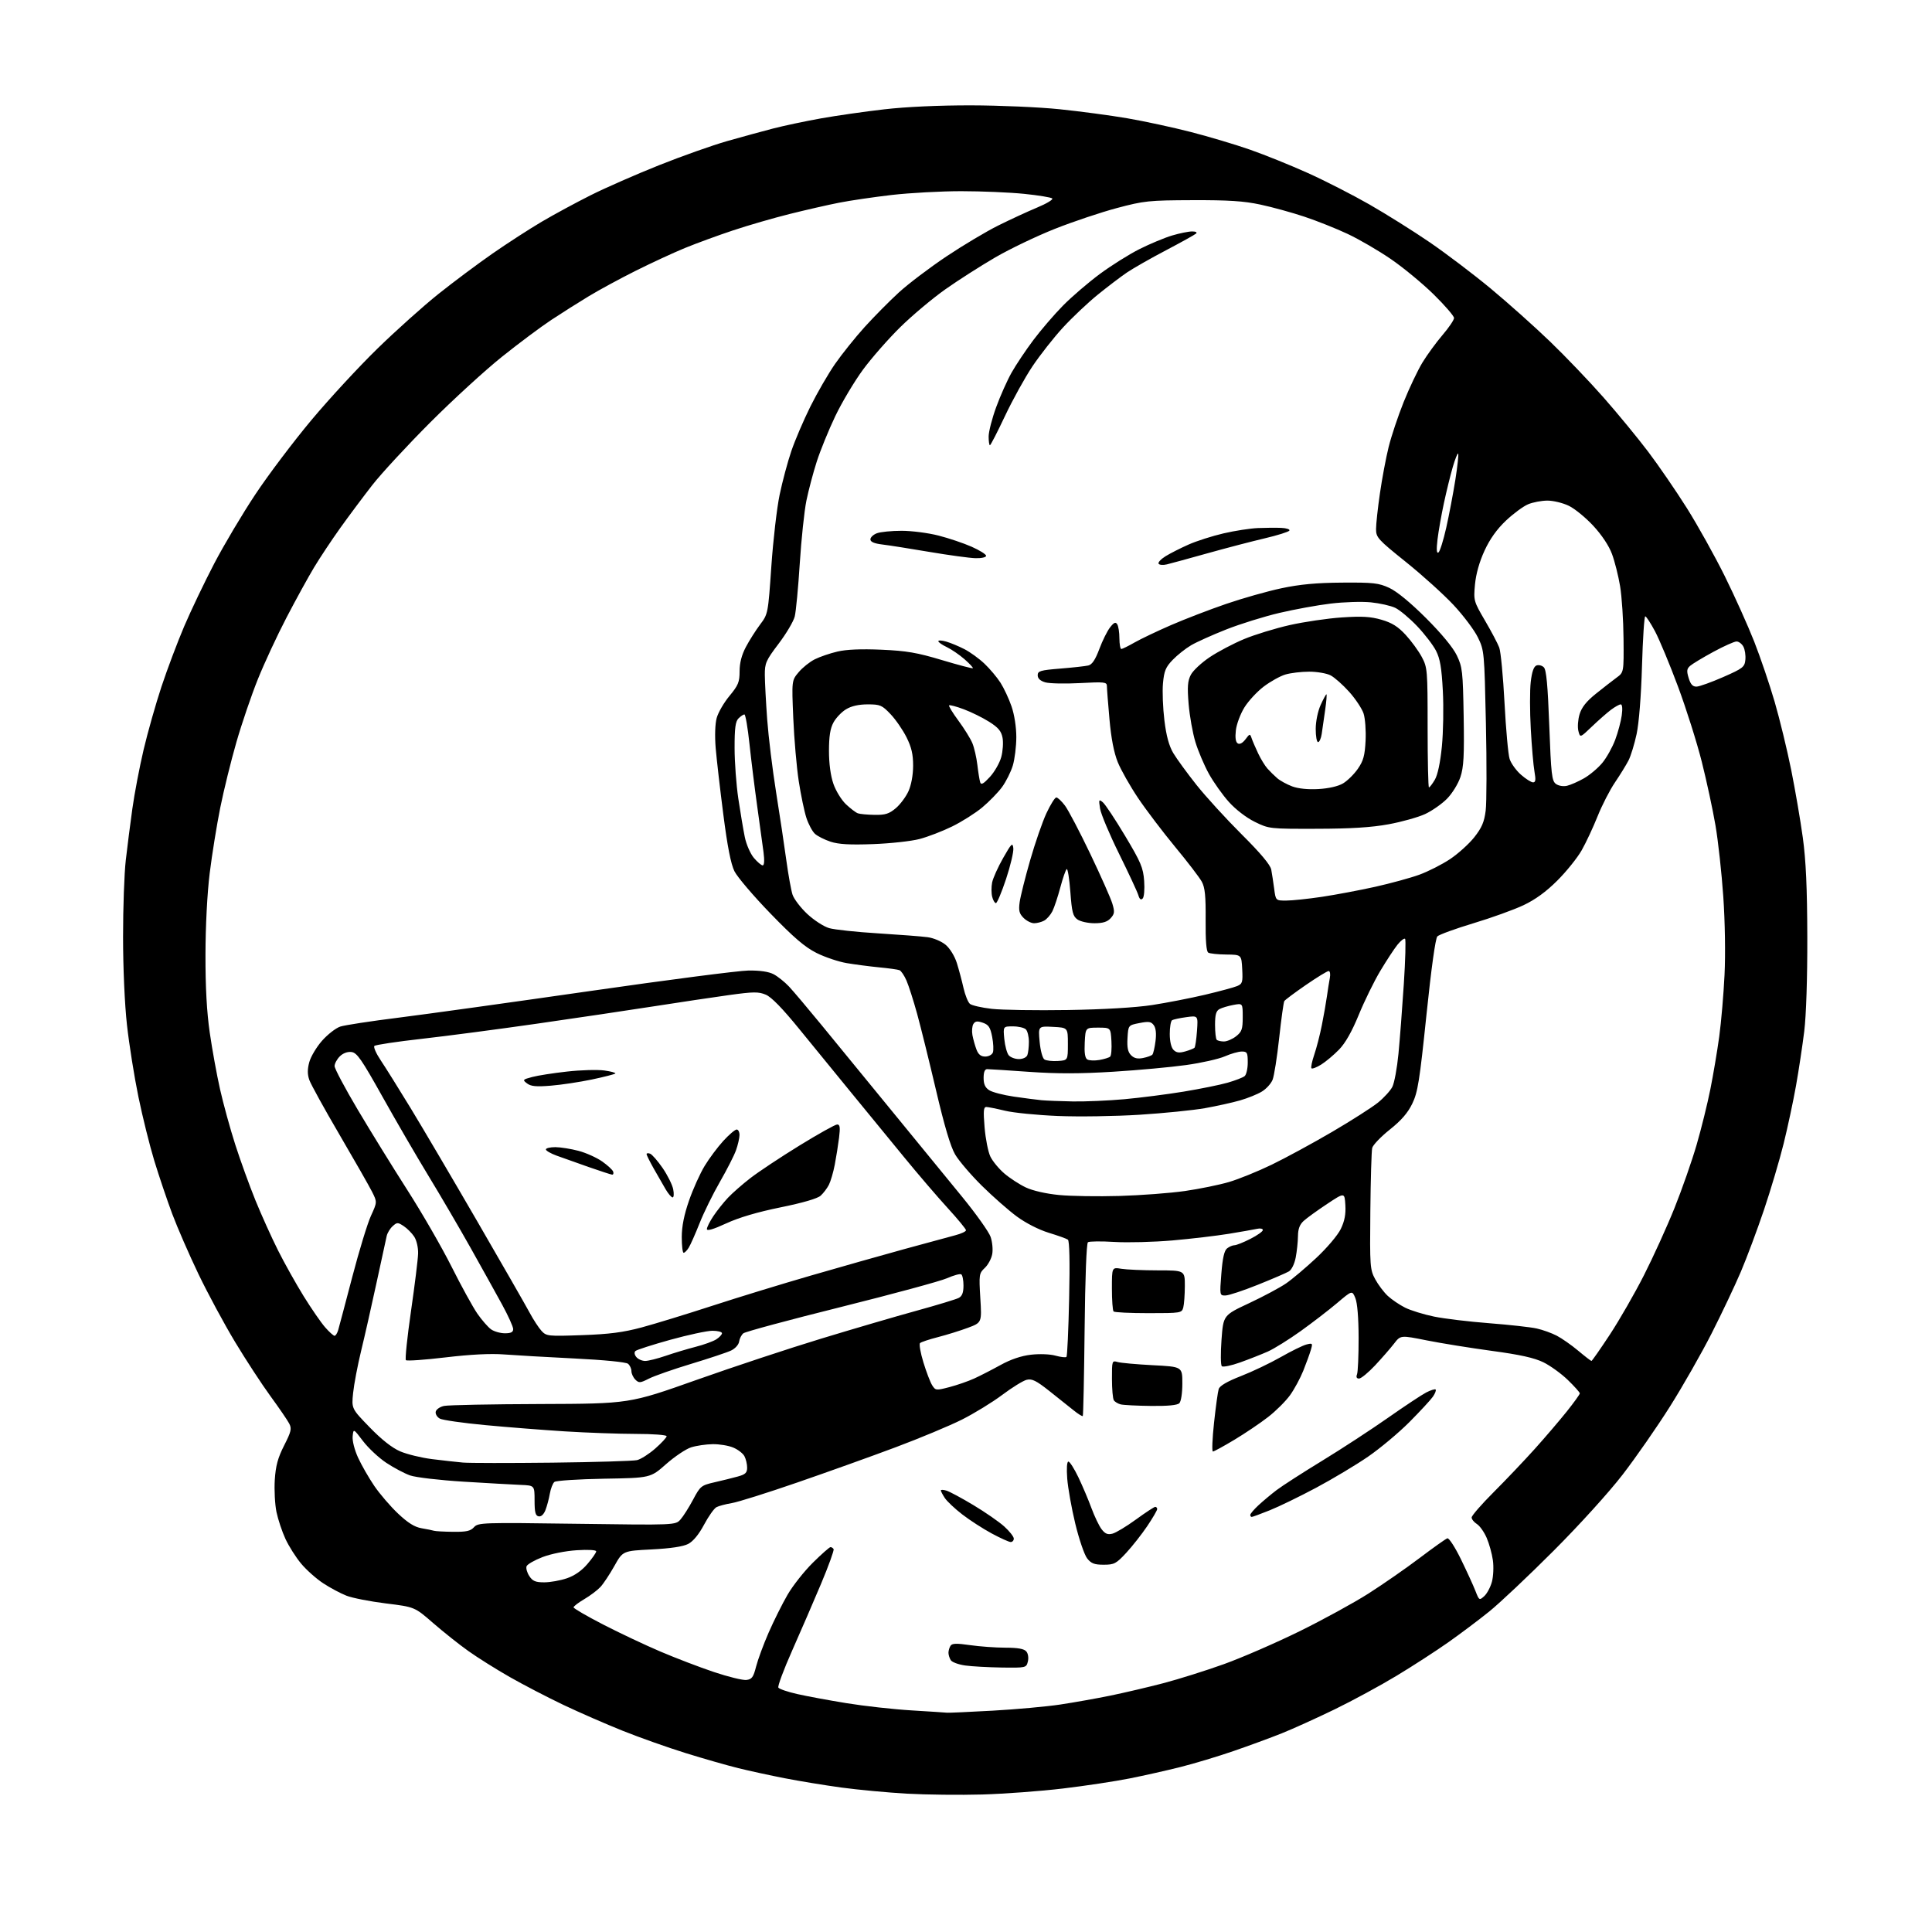 <?xml version="1.0" encoding="UTF-8" standalone="no"?>
<svg 
  version="1.1" 
  xmlns="http://www.w3.org/2000/svg" 
  xmlns:xlink="http://www.w3.org/1999/xlink" 
  xmlns:svg="http://www.w3.org/2000/svg"
  xmlns:rdf="http://www.w3.org/1999/02/22-rdf-syntax-ns#"
  xmlns:cc="http://creativecommons.org/ns#"
  xmlns:dc="http://purl.org/dc/elements/1.1/"
  viewBox="0 0 768 768"
  width="768"
  height="768"
>
<style>svg {background-color: white; }</style>"
<path stroke="none" fill="black" fill-rule="evenodd" d="M390.50,713.34C381.70,713.59 368.20,713.44 360.50,713.01C352.80,712.57 341.10,711.48 334.50,710.58C327.90,709.68 317.77,708.02 312.00,706.89C306.23,705.77 297.90,703.96 293.50,702.87C289.10,701.79 279.65,699.08 272.50,696.86C265.35,694.63 254.10,690.65 247.50,688.00C240.90,685.36 230.32,680.74 224.00,677.74C217.68,674.73 208.07,669.74 202.65,666.65C197.23,663.56 189.80,658.90 186.15,656.29C182.49,653.69 176.20,648.68 172.17,645.18C164.85,638.80 164.85,638.80 153.41,637.39C147.13,636.61 140.07,635.23 137.74,634.32C135.41,633.41 131.25,631.20 128.50,629.39C125.75,627.59 121.79,624.07 119.71,621.57C117.62,619.07 114.82,614.65 113.48,611.76C112.14,608.87 110.53,604.04 109.90,601.03C109.28,598.02 108.98,592.28 109.23,588.28C109.59,582.67 110.44,579.54 112.94,574.61C115.77,569.04 116.03,567.92 114.95,565.86C114.28,564.56 110.93,559.67 107.52,555.00C104.10,550.32 97.78,540.65 93.47,533.50C89.16,526.35 82.61,514.20 78.91,506.50C75.22,498.80 70.51,488.00 68.45,482.50C66.40,477.00 63.21,467.55 61.36,461.50C59.52,455.45 56.66,443.98 55.02,436.00C53.38,428.02 51.33,415.20 50.48,407.50C49.56,399.29 48.92,384.80 48.92,372.44C48.91,360.86 49.40,347.13 50.00,341.94C50.59,336.75 51.77,327.55 52.61,321.50C53.45,315.45 55.47,304.88 57.09,298.00C58.71,291.12 61.90,279.88 64.17,273.00C66.45,266.12 70.52,255.32 73.21,249.00C75.91,242.68 81.28,231.45 85.14,224.05C89.00,216.65 96.36,204.27 101.49,196.55C106.61,188.82 116.65,175.53 123.78,167.00C130.92,158.47 142.78,145.64 150.13,138.49C157.48,131.33 168.35,121.59 174.29,116.85C180.22,112.11 189.90,104.89 195.79,100.79C201.68,96.70 210.49,91.00 215.36,88.13C220.23,85.26 229.01,80.51 234.86,77.58C240.71,74.64 252.93,69.29 262.00,65.67C271.07,62.05 283.23,57.75 289.00,56.10C294.77,54.46 303.01,52.20 307.30,51.09C311.60,49.98 320.15,48.17 326.30,47.07C332.46,45.97 343.80,44.34 351.50,43.46C360.16,42.46 373.32,41.86 386.00,41.88C397.27,41.90 413.10,42.59 421.17,43.42C429.23,44.25 441.34,45.86 448.06,47.01C454.79,48.16 466.19,50.62 473.40,52.48C480.60,54.33 491.23,57.51 497.00,59.53C502.77,61.55 513.06,65.70 519.85,68.76C526.64,71.81 537.66,77.45 544.35,81.27C551.03,85.10 561.82,91.86 568.31,96.30C574.81,100.74 585.73,109.02 592.58,114.70C599.43,120.39 610.05,129.87 616.17,135.77C622.30,141.67 631.87,151.68 637.43,158.00C643.00,164.32 650.97,174.01 655.15,179.53C659.33,185.05 666.27,195.18 670.59,202.03C674.90,208.89 681.66,221.03 685.61,229.00C689.56,236.97 694.82,248.68 697.31,255.00C699.79,261.32 703.46,272.12 705.46,279.00C707.46,285.88 710.41,298.02 712.02,306.00C713.62,313.98 715.71,326.12 716.65,333.00C717.89,342.09 718.38,352.87 718.43,372.50C718.47,388.95 717.99,403.60 717.21,410.00C716.49,415.77 715.03,425.49 713.94,431.59C712.86,437.69 710.65,448.04 709.03,454.59C707.41,461.14 703.88,473.02 701.19,481.00C698.49,488.98 694.37,500.00 692.03,505.50C689.69,511.00 684.47,522.02 680.42,530.00C676.37,537.98 668.89,551.11 663.78,559.20C658.68,567.28 650.23,579.43 645.01,586.20C639.60,593.22 627.80,606.24 617.51,616.53C607.61,626.45 596.12,637.28 592.00,640.60C587.88,643.93 580.55,649.43 575.72,652.84C570.89,656.24 561.67,662.22 555.22,666.11C548.77,670.01 537.65,676.05 530.50,679.52C523.35,682.99 513.90,687.27 509.50,689.03C505.10,690.79 496.47,693.96 490.31,696.08C484.16,698.20 474.71,701.05 469.31,702.40C463.92,703.76 454.79,705.82 449.03,706.96C443.27,708.11 431.34,709.91 422.53,710.96C413.71,712.02 399.30,713.08 390.50,713.34zM376.50,680.83C377.05,680.90 385.16,680.54 394.52,680.02C403.88,679.50 416.03,678.40 421.52,677.57C427.01,676.74 436.00,675.14 441.50,674.01C447.00,672.88 456.45,670.66 462.50,669.08C468.55,667.49 479.35,664.10 486.50,661.53C493.65,658.96 507.15,653.09 516.50,648.50C525.85,643.90 538.23,637.13 544.00,633.45C549.77,629.77 558.93,623.41 564.35,619.31C569.76,615.22 574.71,611.70 575.35,611.50C575.98,611.30 578.41,615.04 580.74,619.82C583.07,624.59 585.66,630.25 586.50,632.40C587.99,636.21 588.06,636.25 590.01,634.49C591.11,633.49 592.48,630.93 593.06,628.79C593.63,626.64 593.81,622.78 593.44,620.20C593.08,617.61 591.97,613.61 590.97,611.31C589.98,609.01 588.23,606.54 587.08,605.82C585.94,605.10 585.00,603.93 585.00,603.22C585.00,602.50 588.94,597.97 593.75,593.16C598.56,588.35 605.92,580.61 610.10,575.96C614.28,571.31 620.01,564.60 622.85,561.05C625.68,557.50 628.00,554.28 628.00,553.89C628.00,553.49 625.86,551.10 623.25,548.57C620.64,546.04 616.25,542.87 613.50,541.52C609.88,539.76 604.22,538.50 593.00,536.99C584.48,535.83 572.83,533.96 567.13,532.82C556.75,530.74 556.75,530.74 554.15,534.12C552.72,535.98 549.33,539.86 546.63,542.75C543.92,545.64 541.05,548.00 540.25,548.00C539.28,548.00 539.01,547.42 539.44,546.30C539.80,545.37 540.08,538.86 540.07,531.85C540.05,523.86 539.57,517.95 538.77,516.01C537.50,512.91 537.50,512.91 531.50,518.00C528.20,520.79 521.67,525.81 517.00,529.16C512.33,532.50 506.48,536.14 504.00,537.25C501.52,538.35 496.58,540.30 493.00,541.58C489.43,542.86 486.14,543.54 485.68,543.08C485.23,542.63 485.18,537.89 485.57,532.54C486.29,522.83 486.29,522.83 496.57,518.02C502.22,515.37 508.82,511.84 511.23,510.18C513.65,508.52 519.05,503.96 523.24,500.05C527.51,496.06 531.78,491.01 532.98,488.54C534.50,485.40 535.02,482.69 534.80,479.06C534.50,473.97 534.50,473.97 527.50,478.62C523.65,481.17 519.49,484.18 518.25,485.31C516.64,486.77 515.99,488.51 515.96,491.42C515.93,493.67 515.53,497.48 515.06,499.90C514.57,502.44 513.43,504.77 512.36,505.40C511.34,506.01 505.78,508.40 500.00,510.72C494.23,513.04 488.45,514.95 487.16,514.97C484.83,515.00 484.82,514.96 485.51,506.25C486.00,500.06 486.66,497.13 487.79,496.25C488.67,495.56 489.99,495.00 490.72,495.00C491.46,495.00 494.30,493.87 497.03,492.48C499.76,491.10 502.00,489.52 502.00,488.96C502.00,488.41 500.99,488.19 499.75,488.47C498.51,488.74 493.45,489.64 488.50,490.45C483.55,491.26 473.43,492.45 466.00,493.10C458.57,493.74 448.21,494.01 442.97,493.69C437.73,493.37 433.00,493.42 432.47,493.81C431.89,494.22 431.36,508.12 431.15,528.50C430.95,547.20 430.63,562.68 430.42,562.89C430.22,563.10 428.58,562.09 426.78,560.63C424.97,559.17 420.62,555.70 417.10,552.92C411.88,548.79 410.22,547.98 408.10,548.50C406.67,548.86 402.30,551.56 398.39,554.50C394.47,557.44 387.27,561.85 382.39,564.31C377.50,566.76 365.62,571.72 356.00,575.32C346.38,578.93 328.79,585.23 316.92,589.32C305.05,593.42 293.35,597.10 290.92,597.50C288.49,597.90 285.74,598.63 284.81,599.12C283.87,599.61 281.66,602.74 279.88,606.07C277.81,609.96 275.55,612.70 273.58,613.73C271.55,614.79 266.60,615.53 259.04,615.92C247.58,616.50 247.58,616.50 244.22,622.50C242.37,625.80 239.88,629.56 238.68,630.85C237.48,632.14 234.59,634.32 232.25,635.69C229.91,637.07 228.00,638.53 228.00,638.95C228.00,639.37 233.29,642.44 239.75,645.77C246.21,649.10 256.45,653.93 262.50,656.51C268.55,659.09 278.14,662.76 283.81,664.66C289.48,666.56 295.28,667.98 296.70,667.81C298.89,667.55 299.48,666.73 300.56,662.48C301.27,659.72 303.51,653.64 305.55,648.98C307.59,644.31 310.97,637.55 313.06,633.94C315.16,630.32 319.69,624.59 323.13,621.19C326.58,617.78 329.73,615.00 330.14,615.00C330.55,615.00 331.10,615.35 331.37,615.79C331.63,616.22 329.40,622.40 326.40,629.54C323.40,636.67 318.21,648.66 314.87,656.18C311.53,663.70 309.07,670.30 309.41,670.85C309.75,671.40 313.11,672.55 316.88,673.40C320.65,674.26 329.49,675.90 336.52,677.04C343.56,678.19 355.20,679.48 362.40,679.91C369.61,680.35 375.95,680.76 376.50,680.83zM398.23,662.87C392.88,662.79 386.33,662.43 383.68,662.06C381.03,661.69 378.45,660.74 377.95,659.95C377.44,659.15 377.03,657.83 377.03,657.00C377.03,656.17 377.39,654.93 377.84,654.23C378.47,653.24 380.18,653.18 385.57,653.96C389.38,654.51 395.71,654.97 399.63,654.98C404.70,654.99 407.11,655.43 407.99,656.49C408.70,657.34 408.95,659.05 408.59,660.49C407.97,662.97 407.84,663.00 398.23,662.87zM216.34,629.00C218.71,629.00 222.75,628.28 225.33,627.40C228.37,626.37 231.23,624.39 233.50,621.72C235.43,619.48 237.00,617.21 237.00,616.69C237.00,616.13 233.82,615.95 229.25,616.24C224.76,616.53 219.05,617.67 215.68,618.96C212.48,620.19 209.62,621.83 209.32,622.61C209.02,623.38 209.51,625.14 210.41,626.51C211.73,628.52 212.87,629.00 216.34,629.00zM438.73,622.00C435.01,622.00 433.77,621.52 432.15,619.47C431.06,618.07 428.94,611.88 427.45,605.72C425.96,599.55 424.52,591.46 424.24,587.75C423.93,583.68 424.12,581.00 424.71,581.00C425.24,581.00 427.03,583.81 428.68,587.25C430.32,590.69 432.66,596.20 433.87,599.50C435.09,602.80 436.90,606.58 437.90,607.89C439.29,609.71 440.32,610.14 442.20,609.66C443.57,609.32 447.78,606.78 451.57,604.02C455.36,601.26 458.80,599.00 459.23,599.00C459.65,599.00 460.00,599.40 460.00,599.89C460.00,600.37 458.23,603.41 456.06,606.64C453.89,609.86 450.13,614.64 447.72,617.25C443.70,621.59 442.92,622.00 438.73,622.00zM401.75,612.98C401.06,612.96 397.66,611.43 394.20,609.56C390.73,607.69 385.47,604.29 382.52,602.01C379.56,599.73 376.44,596.79 375.57,595.47C374.71,594.15 374.00,592.80 374.00,592.47C374.00,592.14 375.01,592.17 376.25,592.55C377.49,592.93 382.31,595.52 386.97,598.32C391.62,601.11 397.13,604.93 399.22,606.81C401.30,608.69 403.00,610.86 403.00,611.62C403.00,612.38 402.44,612.99 401.75,612.98zM180.10,608.92C185.38,608.98 187.03,608.62 188.42,607.09C190.08,605.26 191.66,605.20 229.32,605.73C268.50,606.27 268.50,606.27 270.50,604.03C271.60,602.80 273.85,599.25 275.50,596.15C278.37,590.74 278.74,590.45 284.00,589.24C287.02,588.55 291.19,587.52 293.25,586.95C296.32,586.11 297.00,585.46 297.00,583.39C297.00,582.01 296.51,579.96 295.92,578.85C295.33,577.74 293.31,576.19 291.45,575.42C289.59,574.64 285.91,574.03 283.28,574.08C280.65,574.12 276.82,574.68 274.76,575.33C272.70,575.97 268.22,578.98 264.79,582.00C258.57,587.50 258.57,587.50 240.06,587.81C229.88,587.99 221.02,588.57 220.38,589.10C219.74,589.63 218.92,591.74 218.56,593.79C218.21,595.83 217.42,598.76 216.82,600.30C216.14,602.03 215.11,602.97 214.11,602.77C212.85,602.52 212.50,601.16 212.50,596.47C212.50,590.50 212.50,590.50 207.00,590.27C203.97,590.15 193.75,589.57 184.28,588.99C174.72,588.40 165.25,587.29 163.00,586.50C160.77,585.71 156.51,583.45 153.54,581.48C150.57,579.51 146.42,575.63 144.32,572.87C140.50,567.85 140.50,567.85 140.19,570.94C140.00,572.72 140.92,576.34 142.34,579.44C143.70,582.41 146.60,587.46 148.78,590.67C150.97,593.88 155.22,598.83 158.24,601.68C162.20,605.41 164.82,607.04 167.62,607.51C169.75,607.87 171.95,608.32 172.50,608.50C173.05,608.69 176.47,608.88 180.10,608.92zM497.58,603.00C497.26,603.00 497.00,602.64 497.00,602.20C497.00,601.75 498.46,600.03 500.25,598.37C502.04,596.71 505.30,593.98 507.50,592.31C509.70,590.64 517.87,585.38 525.65,580.63C533.43,575.88 545.17,568.21 551.74,563.60C558.31,558.99 565.15,554.46 566.94,553.53C568.72,552.61 570.41,552.08 570.69,552.36C570.97,552.64 570.49,553.91 569.61,555.19C568.73,556.46 564.52,561.01 560.26,565.30C555.99,569.58 548.58,575.78 543.79,579.07C539.00,582.36 529.73,587.91 523.19,591.40C516.65,594.89 508.34,598.93 504.73,600.37C501.11,601.82 497.90,603.00 497.58,603.00zM219.50,581.43C236.55,581.23 251.73,580.77 253.24,580.42C254.75,580.06 258.01,577.98 260.49,575.80C262.97,573.62 265.00,571.42 265.00,570.92C265.00,570.41 259.49,570.00 252.75,570.00C246.01,569.99 233.30,569.54 224.50,568.99C215.70,568.43 201.38,567.31 192.67,566.48C183.97,565.66 175.95,564.51 174.86,563.93C173.77,563.34 173.02,562.11 173.20,561.19C173.38,560.27 174.86,559.23 176.51,558.88C178.16,558.52 195.40,558.18 214.84,558.12C250.19,558.00 250.19,558.00 276.84,548.55C291.50,543.35 313.85,535.95 326.50,532.11C339.15,528.26 356.20,523.27 364.39,521.02C372.58,518.77 380.12,516.47 381.14,515.93C382.47,515.22 383.00,513.81 383.00,511.02C383.00,508.88 382.60,506.87 382.11,506.57C381.62,506.26 379.08,506.96 376.47,508.11C373.86,509.27 354.88,514.41 334.29,519.55C313.70,524.68 296.24,529.39 295.49,530.01C294.73,530.64 293.98,532.12 293.81,533.31C293.64,534.53 292.24,536.08 290.63,536.85C289.05,537.61 281.92,539.98 274.79,542.14C267.66,544.29 260.09,546.94 257.97,548.02C254.48,549.79 253.98,549.83 252.56,548.42C251.70,547.56 251.00,546.04 251.00,545.05C251.00,544.06 250.39,542.74 249.65,542.12C248.85,541.46 240.15,540.60 228.40,540.02C217.46,539.48 204.84,538.75 200.37,538.41C195.02,538.00 187.07,538.40 177.14,539.58C168.84,540.57 161.73,541.07 161.35,540.68C160.97,540.30 161.88,531.55 163.37,521.24C164.86,510.93 166.14,500.62 166.20,498.32C166.27,495.91 165.61,493.06 164.65,491.58C163.73,490.18 161.84,488.29 160.46,487.38C158.12,485.85 157.82,485.85 156.08,487.43C155.05,488.36 153.99,490.11 153.72,491.31C153.44,492.51 151.62,500.93 149.66,510.00C147.70,519.08 144.96,531.23 143.55,537.00C142.15,542.77 140.72,550.30 140.37,553.72C139.73,559.94 139.73,559.94 146.95,567.38C151.67,572.25 155.87,575.56 159.06,576.93C161.75,578.09 167.45,579.48 171.73,580.02C176.00,580.55 181.53,581.17 184.00,581.39C186.47,581.61 202.45,581.62 219.50,581.43zM482.15,577.00C481.71,577.00 481.92,571.85 482.60,565.55C483.28,559.25 484.11,553.23 484.45,552.17C484.86,550.88 487.81,549.15 493.28,547.02C497.80,545.26 504.94,541.85 509.15,539.45C513.36,537.05 517.95,534.80 519.36,534.45C521.78,533.84 521.87,533.96 521.07,536.65C520.61,538.22 519.26,541.93 518.07,544.90C516.88,547.86 514.52,552.24 512.81,554.61C511.10,556.99 507.19,560.89 504.10,563.28C501.02,565.68 495.00,569.74 490.71,572.32C486.43,574.89 482.58,577.00 482.15,577.00zM457.55,558.88C452.02,558.82 446.60,558.54 445.50,558.27C444.40,557.99 443.17,557.26 442.77,556.63C442.36,556.01 442.02,552.19 442.02,548.13C442.00,540.96 442.06,540.78 444.25,541.42C445.49,541.79 451.79,542.35 458.25,542.69C470.00,543.29 470.00,543.29 470.00,549.95C470.00,553.79 469.49,557.11 468.80,557.80C468.01,558.59 464.18,558.96 457.55,558.88zM377.44,551.39C380.47,550.60 384.87,549.07 387.22,548.00C389.58,546.93 394.29,544.51 397.70,542.63C401.77,540.38 405.93,538.97 409.82,538.52C413.22,538.13 417.37,538.28 419.56,538.89C421.67,539.47 423.64,539.70 423.94,539.39C424.25,539.09 424.73,528.64 425.00,516.17C425.32,501.62 425.14,493.24 424.50,492.78C423.95,492.38 420.52,491.15 416.87,490.04C412.93,488.83 407.79,486.21 404.20,483.57C400.88,481.12 394.61,475.61 390.26,471.31C385.92,467.01 381.15,461.43 379.67,458.90C377.85,455.78 375.41,447.58 372.09,433.40C369.39,421.90 366.01,408.23 364.57,403.00C363.13,397.77 361.23,391.84 360.35,389.81C359.47,387.78 358.21,385.91 357.55,385.66C356.89,385.40 353.23,384.89 349.42,384.53C345.62,384.16 339.83,383.40 336.57,382.85C333.31,382.30 327.91,380.48 324.57,378.81C319.96,376.50 315.55,372.72 306.26,363.13C299.52,356.18 293.09,348.62 291.95,346.33C290.53,343.44 289.16,336.48 287.54,323.83C286.24,313.75 284.88,301.87 284.50,297.43C284.10,292.59 284.25,287.79 284.89,285.43C285.47,283.27 287.76,279.31 289.98,276.64C293.47,272.42 294.00,271.14 294.00,266.86C294.00,263.55 294.81,260.39 296.48,257.22C297.85,254.62 300.40,250.60 302.14,248.28C305.30,244.07 305.32,243.98 306.62,225.14C307.33,214.74 308.82,201.92 309.92,196.65C311.02,191.38 313.11,183.57 314.57,179.29C316.03,175.00 319.43,167.06 322.13,161.62C324.83,156.19 329.26,148.54 331.98,144.62C334.71,140.71 339.98,134.12 343.71,130.00C347.45,125.88 353.57,119.68 357.33,116.24C361.09,112.80 369.59,106.37 376.21,101.94C382.82,97.52 392.12,91.97 396.87,89.62C401.62,87.26 408.55,84.06 412.29,82.50C416.02,80.95 418.72,79.32 418.29,78.89C417.85,78.47 412.84,77.64 407.14,77.06C401.45,76.48 390.20,76.00 382.14,76.00C374.08,76.00 361.64,76.68 354.49,77.50C347.35,78.33 337.90,79.72 333.50,80.59C329.10,81.45 320.28,83.47 313.91,85.06C307.53,86.65 297.41,89.58 291.41,91.58C285.41,93.57 276.77,96.74 272.21,98.61C267.65,100.49 258.88,104.55 252.71,107.63C246.54,110.72 238.12,115.28 234.00,117.78C229.88,120.27 223.18,124.51 219.13,127.19C215.07,129.87 206.29,136.42 199.63,141.75C192.96,147.07 180.07,158.87 170.99,167.96C161.91,177.06 151.56,188.25 147.99,192.83C144.42,197.41 138.71,205.06 135.30,209.82C131.89,214.59 127.21,221.64 124.88,225.50C122.56,229.35 117.61,238.35 113.89,245.50C110.16,252.65 105.04,263.68 102.50,270.00C99.96,276.32 96.12,287.57 93.98,295.00C91.84,302.43 88.94,314.16 87.55,321.09C86.16,328.01 84.27,339.71 83.36,347.09C82.37,355.11 81.70,368.13 81.68,379.50C81.65,392.43 82.20,402.33 83.38,410.50C84.33,417.10 86.17,427.23 87.47,433.00C88.77,438.78 91.49,448.68 93.52,455.00C95.55,461.33 99.16,471.29 101.54,477.15C103.93,483.01 107.97,491.96 110.52,497.04C113.07,502.13 117.66,510.32 120.71,515.26C123.77,520.19 127.60,525.75 129.24,527.62C130.87,529.48 132.56,531.00 132.99,531.00C133.42,531.00 134.06,529.99 134.43,528.75C134.79,527.51 137.31,518.01 140.03,507.62C142.74,497.24 146.09,486.29 147.46,483.30C149.96,477.84 149.96,477.84 147.86,473.67C146.70,471.38 140.87,461.16 134.90,450.96C128.93,440.77 123.56,431.02 122.96,429.31C122.18,427.09 122.18,425.05 122.94,422.24C123.52,420.06 125.81,416.22 128.02,413.71C130.24,411.20 133.50,408.66 135.27,408.08C137.05,407.50 147.50,405.90 158.50,404.53C169.50,403.15 203.70,398.39 234.50,393.96C265.30,389.52 293.66,385.85 297.52,385.80C302.09,385.74 305.57,386.25 307.52,387.27C309.16,388.13 311.91,390.33 313.64,392.16C315.36,394.00 321.19,400.90 326.60,407.50C332.00,414.10 344.54,429.41 354.46,441.53C364.38,453.65 377.00,469.07 382.50,475.80C388.00,482.53 393.07,489.66 393.77,491.65C394.47,493.65 394.76,496.75 394.42,498.55C394.09,500.36 392.75,502.83 391.45,504.04C389.20,506.16 389.13,506.68 389.69,516.00C390.29,525.75 390.29,525.75 384.76,527.82C381.72,528.95 376.37,530.62 372.87,531.52C369.36,532.42 366.15,533.49 365.73,533.90C365.30,534.31 365.90,537.76 367.07,541.57C368.23,545.38 369.80,549.47 370.55,550.66C371.89,552.76 372.11,552.78 377.44,551.39zM256.47,541.00C257.69,541.00 261.34,540.08 264.59,538.97C267.84,537.85 273.20,536.24 276.50,535.39C279.80,534.55 283.51,533.20 284.75,532.40C285.99,531.61 287.00,530.51 287.00,529.98C287.00,529.44 285.29,529.00 283.20,529.00C281.10,529.00 273.57,530.62 266.45,532.59C259.33,534.57 253.09,536.57 252.59,537.05C252.05,537.56 252.20,538.54 252.96,539.46C253.67,540.31 255.24,541.00 256.47,541.00zM632.63,541.00C632.85,541.00 636.13,536.31 639.91,530.57C643.68,524.84 649.80,514.21 653.49,506.94C657.18,499.68 662.65,487.65 665.64,480.20C668.63,472.75 672.58,461.45 674.43,455.08C676.28,448.71 678.74,438.77 679.89,433.00C681.05,427.23 682.64,417.77 683.43,412.00C684.21,406.23 685.16,395.20 685.53,387.50C685.93,379.37 685.72,366.37 685.04,356.50C684.40,347.15 683.00,334.37 681.93,328.11C680.86,321.84 678.41,310.47 676.49,302.84C674.57,295.20 670.32,281.75 667.04,272.94C663.76,264.13 659.64,254.24 657.90,250.96C656.15,247.68 654.40,245.00 654.01,245.00C653.62,245.00 653.04,253.89 652.72,264.75C652.37,276.68 651.52,287.39 650.58,291.79C649.72,295.80 648.27,300.52 647.36,302.29C646.45,304.05 644.04,307.98 641.99,311.00C639.94,314.02 636.82,320.10 635.06,324.50C633.30,328.90 630.46,334.98 628.74,338.00C627.03,341.02 622.67,346.44 619.06,350.04C614.60,354.49 610.30,357.62 605.62,359.83C601.84,361.62 592.86,364.86 585.67,367.02C578.48,369.19 572.05,371.54 571.37,372.23C570.61,373.01 568.94,385.04 567.03,403.50C564.31,429.70 563.60,434.16 561.41,438.70C559.62,442.41 557.03,445.39 552.45,449.04C548.90,451.87 545.76,455.15 545.47,456.34C545.19,457.53 544.85,468.85 544.73,481.50C544.51,503.39 544.60,504.69 546.66,508.50C547.85,510.70 550.10,513.69 551.66,515.14C553.22,516.59 556.32,518.69 558.55,519.81C560.78,520.92 565.95,522.52 570.05,523.36C574.15,524.20 584.02,525.39 592.00,526.00C599.98,526.62 608.45,527.56 610.84,528.09C613.22,528.61 616.82,529.91 618.84,530.96C620.85,532.01 624.69,534.69 627.36,536.93C630.03,539.17 632.40,541.00 632.63,541.00zM231.40,530.74C242.20,530.36 247.74,529.64 255.08,527.67C260.34,526.25 272.94,522.39 283.08,519.09C293.21,515.78 310.95,510.35 322.50,507.01C334.05,503.67 350.70,498.95 359.50,496.53C368.30,494.11 377.41,491.64 379.75,491.03C382.09,490.42 384.00,489.53 384.00,489.05C384.00,488.56 380.74,484.61 376.75,480.25C372.76,475.90 364.92,466.75 359.33,459.92C353.73,453.09 344.36,441.65 338.50,434.50C332.65,427.35 323.33,415.94 317.80,409.15C311.07,400.87 306.65,396.33 304.41,395.40C301.52,394.19 299.53,394.21 289.78,395.56C283.58,396.42 270.18,398.42 260.00,400.01C249.82,401.60 228.90,404.71 213.50,406.92C198.10,409.13 177.43,411.85 167.56,412.96C157.69,414.07 149.26,415.34 148.82,415.78C148.39,416.21 149.53,418.80 151.37,421.54C153.20,424.27 158.54,432.80 163.23,440.50C167.92,448.20 179.84,468.45 189.72,485.50C199.60,502.55 208.94,518.84 210.48,521.71C212.01,524.57 214.18,527.89 215.29,529.08C217.22,531.15 217.90,531.22 231.40,530.74zM200.72,530.00C203.12,530.00 204.00,529.55 204.00,528.33C204.00,527.41 202.02,523.03 199.59,518.58C197.16,514.14 191.53,504.00 187.07,496.05C182.61,488.11 175.11,475.28 170.40,467.55C165.69,459.82 157.44,445.62 152.06,436.00C143.69,421.03 141.91,418.46 139.70,418.19C138.11,418.00 136.33,418.67 135.06,419.94C133.93,421.07 133.00,422.81 133.00,423.79C133.00,424.78 137.12,432.54 142.16,441.04C147.20,449.54 156.08,463.93 161.89,473.00C167.71,482.07 175.62,495.80 179.49,503.50C183.35,511.20 187.98,519.62 189.77,522.21C191.57,524.79 194.03,527.61 195.24,528.46C196.45,529.30 198.92,530.00 200.72,530.00zM456.55,522.00C449.28,522.00 443.03,521.70 442.67,521.33C442.30,520.97 442.00,516.86 442.00,512.20C442.00,503.74 442.00,503.74 445.75,504.36C447.81,504.70 454.34,504.98 460.25,504.99C471.00,505.00 471.00,505.00 470.99,511.25C470.98,514.69 470.70,518.51 470.37,519.75C469.78,521.94 469.41,522.00 456.55,522.00zM271.76,498.00C271.34,498.00 271.01,495.19 271.01,491.75C271.02,487.47 271.94,482.89 273.91,477.22C275.49,472.67 278.28,466.48 280.11,463.47C281.94,460.45 285.29,455.97 287.56,453.49C289.83,451.02 292.20,449.00 292.84,449.00C293.48,449.00 293.98,450.01 293.96,451.25C293.93,452.49 293.31,455.20 292.56,457.28C291.82,459.36 288.95,464.98 286.19,469.78C283.43,474.57 279.78,481.98 278.10,486.24C276.41,490.50 274.46,494.89 273.77,495.99C273.08,497.10 272.18,498.00 271.76,498.00zM288.68,486.32C283.55,488.69 281.00,489.44 281.00,488.57C281.00,487.86 282.17,485.53 283.60,483.39C285.03,481.25 287.62,477.99 289.35,476.15C291.08,474.31 295.11,470.77 298.31,468.30C301.50,465.82 310.25,460.02 317.75,455.40C325.26,450.78 332.02,447.00 332.79,447.00C333.89,447.00 334.05,448.11 333.54,452.25C333.18,455.14 332.41,459.98 331.83,463.00C331.25,466.02 330.19,469.63 329.49,471.00C328.78,472.38 327.31,474.32 326.21,475.31C324.96,476.44 319.06,478.16 310.29,479.94C301.11,481.81 293.74,483.98 288.68,486.32zM267.38,475.99C266.89,475.99 265.64,474.53 264.59,472.74C263.54,470.96 261.41,467.25 259.86,464.50C258.31,461.75 257.03,459.18 257.02,458.78C257.01,458.39 257.65,458.31 258.43,458.61C259.22,458.92 261.47,461.49 263.42,464.33C265.37,467.17 267.25,470.96 267.61,472.75C267.96,474.54 267.86,476.00 267.38,475.99zM445.00,475.41C453.52,475.16 465.23,474.28 471.00,473.45C476.77,472.62 484.65,471.01 488.50,469.88C492.35,468.75 500.00,465.65 505.50,462.99C511.00,460.33 521.80,454.47 529.50,449.96C537.20,445.45 545.42,440.20 547.77,438.30C550.11,436.40 552.68,433.59 553.47,432.06C554.26,430.54 555.36,424.61 555.91,418.89C556.46,413.18 557.42,400.70 558.04,391.16C558.66,381.63 558.88,373.55 558.54,373.20C558.19,372.86 556.84,373.91 555.52,375.54C554.21,377.17 551.12,381.88 548.66,386.00C546.20,390.12 542.36,397.97 540.12,403.43C537.40,410.07 534.81,414.64 532.28,417.24C530.20,419.38 527.01,422.05 525.20,423.18C523.38,424.31 521.64,424.98 521.33,424.67C521.03,424.36 521.52,421.95 522.42,419.30C523.33,416.66 524.70,411.35 525.46,407.50C526.23,403.65 527.14,398.48 527.48,396.00C527.83,393.52 528.34,390.26 528.63,388.75C528.92,387.23 528.71,386.00 528.16,386.00C527.61,386.00 523.54,388.49 519.11,391.54C514.69,394.59 510.82,397.47 510.53,397.95C510.24,398.42 509.32,405.04 508.49,412.65C507.66,420.27 506.48,427.73 505.87,429.24C505.26,430.75 503.36,432.85 501.63,433.90C499.91,434.96 496.01,436.54 492.96,437.42C489.91,438.30 483.61,439.69 478.96,440.52C474.31,441.34 462.62,442.52 453.00,443.13C443.38,443.74 428.75,443.96 420.50,443.62C412.25,443.28 402.80,442.34 399.50,441.53C396.20,440.73 392.87,440.06 392.11,440.04C390.97,440.01 390.84,441.52 391.39,448.18C391.77,452.68 392.79,457.87 393.67,459.71C394.54,461.56 397.05,464.60 399.24,466.48C401.43,468.35 405.29,470.86 407.81,472.04C410.55,473.33 415.84,474.53 420.95,475.03C425.65,475.49 436.48,475.66 445.00,475.41zM243.33,466.94C242.88,466.91 238.68,465.54 234.00,463.91C229.32,462.27 223.59,460.23 221.25,459.38C218.91,458.53 217.00,457.42 217.00,456.92C217.00,456.41 218.69,456.01 220.75,456.01C222.81,456.02 226.96,456.68 229.98,457.48C232.99,458.28 237.23,460.19 239.40,461.72C241.57,463.25 243.53,465.06 243.75,465.75C243.98,466.44 243.79,466.97 243.33,466.94zM426.50,437.84C431.45,437.92 440.68,437.52 447.00,436.95C453.32,436.37 463.90,435.02 470.50,433.94C477.10,432.85 484.98,431.26 488.00,430.39C491.02,429.52 494.06,428.35 494.75,427.78C495.44,427.22 496.00,424.79 496.00,422.38C496.00,418.44 495.76,418.00 493.63,418.00C492.32,418.00 489.28,418.86 486.88,419.92C484.47,420.97 477.55,422.53 471.50,423.37C465.45,424.22 452.40,425.42 442.50,426.03C429.45,426.84 420.27,426.86 409.17,426.08C400.74,425.48 393.20,425.00 392.42,425.00C391.47,425.00 391.00,426.14 391.00,428.48C391.00,430.99 391.62,432.35 393.25,433.39C394.49,434.18 398.88,435.32 403.00,435.92C407.12,436.52 412.07,437.16 414.00,437.35C415.93,437.53 421.55,437.75 426.50,437.84zM219.00,431.57C213.18,432.05 211.06,431.85 209.53,430.69C207.64,429.26 207.73,429.15 211.53,428.13C213.71,427.54 219.96,426.56 225.41,425.96C230.85,425.35 237.52,425.16 240.22,425.53C242.92,425.90 244.89,426.45 244.60,426.74C244.30,427.03 240.11,428.10 235.28,429.12C230.45,430.13 223.12,431.24 219.00,431.57zM420.50,421.76C424.50,421.50 424.50,421.50 424.50,415.00C424.50,408.50 424.50,408.50 418.61,408.20C412.71,407.89 412.71,407.89 413.27,414.09C413.59,417.58 414.42,420.66 415.17,421.15C415.90,421.63 418.30,421.90 420.50,421.76zM437.00,421.36C438.93,421.03 440.86,420.43 441.31,420.02C441.75,419.62 441.98,416.86 441.81,413.89C441.50,408.50 441.50,408.50 436.50,408.50C431.50,408.50 431.50,408.50 431.20,414.41C430.99,418.46 431.30,420.57 432.20,421.14C432.91,421.60 435.07,421.69 437.00,421.36zM405.02,421.00C406.62,421.00 408.04,420.33 408.39,419.42C408.73,418.55 409.00,416.16 409.00,414.12C409.00,412.07 408.46,409.86 407.80,409.20C407.14,408.54 404.83,408.00 402.67,408.00C398.75,408.00 398.75,408.00 399.22,412.97C399.49,415.70 400.27,418.62 400.97,419.47C401.67,420.31 403.49,421.00 405.02,421.00zM454.38,420.57C456.06,420.24 457.73,419.63 458.09,419.23C458.45,418.83 459.01,416.43 459.33,413.89C459.72,410.88 459.48,408.67 458.65,407.54C457.59,406.09 456.66,405.95 452.94,406.68C448.50,407.55 448.50,407.55 448.20,412.66C447.98,416.43 448.35,418.21 449.62,419.47C450.83,420.69 452.21,421.01 454.38,420.57zM391.65,420.00C392.98,420.00 394.34,419.28 394.68,418.39C395.02,417.51 394.89,414.71 394.40,412.16C393.66,408.36 393.00,407.36 390.69,406.55C388.52,405.80 387.67,405.90 386.94,407.04C386.43,407.84 386.26,409.85 386.56,411.50C386.87,413.15 387.60,415.74 388.18,417.25C388.93,419.20 389.95,420.00 391.65,420.00zM471.14,417.96C472.86,417.47 474.52,416.81 474.82,416.51C475.13,416.21 475.58,413.20 475.82,409.83C476.26,403.69 476.26,403.69 471.55,404.34C468.96,404.69 466.42,405.24 465.92,405.55C465.41,405.86 465.00,408.31 465.00,410.99C465.00,413.98 465.58,416.43 466.50,417.36C467.64,418.49 468.77,418.64 471.14,417.96zM486.53,414.00C487.74,414.00 489.92,413.07 491.37,411.93C493.65,410.13 494.00,409.11 494.00,404.32C494.00,398.78 494.00,398.78 490.27,399.48C488.22,399.86 485.74,400.60 484.77,401.12C483.42,401.85 483.00,403.33 483.00,407.37C483.00,410.28 483.30,412.97 483.67,413.33C484.03,413.70 485.32,414.00 486.53,414.00zM424.50,401.50C438.78,401.27 451.48,400.52 458.00,399.52C463.77,398.63 473.23,396.79 479.00,395.43C484.77,394.06 490.53,392.51 491.80,391.97C493.88,391.09 494.07,390.44 493.80,385.25C493.50,379.50 493.50,379.50 487.47,379.44C484.15,379.41 480.92,379.07 480.30,378.68C479.54,378.21 479.19,373.92 479.26,365.74C479.34,356.20 479.00,352.84 477.74,350.50C476.85,348.85 472.09,342.63 467.16,336.68C462.24,330.73 455.60,321.98 452.41,317.24C449.22,312.49 445.58,306.06 444.32,302.95C442.80,299.17 441.70,293.48 441.03,285.89C440.47,279.63 440.01,273.70 440.01,272.73C440.00,271.12 439.08,271.01 429.25,271.54C423.34,271.86 417.15,271.72 415.50,271.24C413.51,270.65 412.50,269.71 412.50,268.43C412.50,266.72 413.53,266.42 421.50,265.77C426.45,265.37 431.46,264.82 432.62,264.54C434.13,264.17 435.40,262.27 437.01,257.97C438.25,254.65 440.17,250.78 441.28,249.38C442.82,247.41 443.47,247.14 444.12,248.17C444.59,248.90 444.98,251.41 444.98,253.75C444.99,256.09 445.34,257.99 445.75,257.99C446.16,257.98 448.52,256.82 451.00,255.40C453.48,253.99 460.00,250.88 465.50,248.49C471.00,246.10 480.85,242.31 487.39,240.07C493.93,237.82 503.83,235.02 509.39,233.84C516.75,232.28 523.31,231.67 533.50,231.60C545.95,231.51 548.03,231.74 552.27,233.70C555.27,235.09 560.70,239.55 566.86,245.70C573.01,251.84 577.58,257.37 579.09,260.50C581.33,265.16 581.52,266.82 581.83,284.76C582.09,300.46 581.85,304.92 580.54,308.88C579.64,311.58 577.28,315.41 575.21,317.51C573.17,319.58 569.25,322.32 566.50,323.60C563.75,324.87 557.23,326.70 552.00,327.66C545.19,328.91 537.12,329.42 523.50,329.45C504.67,329.50 504.45,329.47 498.80,326.70C495.45,325.06 491.20,321.79 488.52,318.81C486.00,316.01 482.42,310.97 480.56,307.61C478.70,304.25 476.29,298.57 475.20,295.00C474.11,291.43 472.90,284.63 472.50,279.90C471.93,272.99 472.10,270.71 473.37,268.25C474.24,266.57 477.63,263.41 480.91,261.22C484.18,259.03 490.32,255.80 494.55,254.04C498.78,252.28 506.94,249.78 512.67,248.48C518.41,247.19 527.72,245.82 533.37,245.44C541.43,244.90 544.82,245.10 549.18,246.36C553.34,247.57 555.73,249.07 558.79,252.39C561.03,254.82 563.90,258.76 565.18,261.15C567.42,265.35 567.50,266.32 567.50,289.25C567.50,302.31 567.74,313.00 568.03,313.00C568.33,313.00 569.38,311.63 570.37,309.96C571.50,308.03 572.53,303.17 573.17,296.71C573.72,291.09 573.90,281.16 573.55,274.64C573.07,265.47 572.46,261.86 570.84,258.69C569.69,256.43 566.30,252.02 563.30,248.87C560.30,245.73 556.39,242.46 554.62,241.62C552.85,240.78 548.50,239.80 544.95,239.44C541.40,239.08 534.23,239.30 529.00,239.93C523.77,240.55 514.55,242.24 508.50,243.66C502.45,245.09 493.00,248.03 487.50,250.20C482.00,252.37 475.70,255.20 473.50,256.49C471.30,257.78 468.00,260.39 466.17,262.30C463.37,265.20 462.75,266.72 462.30,271.63C462.01,274.86 462.27,281.49 462.87,286.38C463.62,292.54 464.71,296.52 466.41,299.38C467.76,301.64 471.90,307.32 475.61,312.00C479.33,316.68 487.42,325.53 493.59,331.68C501.07,339.12 504.99,343.80 505.34,345.68C505.63,347.23 506.15,350.64 506.50,353.25C507.12,358.00 507.12,358.00 511.31,357.99C513.62,357.99 520.00,357.32 525.50,356.50C531.00,355.67 540.54,353.88 546.69,352.51C552.84,351.13 560.73,348.98 564.21,347.71C567.68,346.45 573.16,343.67 576.38,341.54C579.59,339.40 583.94,335.48 586.04,332.83C589.04,329.03 590.01,326.78 590.58,322.25C590.98,319.09 591.02,303.48 590.67,287.56C590.06,259.11 590.00,258.52 587.47,253.35C586.06,250.46 581.71,244.67 577.80,240.49C573.90,236.32 565.37,228.61 558.85,223.38C547.72,214.45 547.00,213.65 547.00,210.31C547.00,208.36 547.69,201.97 548.54,196.13C549.38,190.28 550.94,181.99 552.00,177.71C553.06,173.42 555.75,165.37 557.98,159.81C560.21,154.26 563.57,147.19 565.45,144.10C567.33,141.02 570.92,136.10 573.43,133.17C575.94,130.24 578.00,127.20 578.00,126.41C578.00,125.63 574.38,121.43 569.95,117.07C565.52,112.72 557.85,106.38 552.90,102.99C547.96,99.60 540.20,95.09 535.67,92.97C531.14,90.84 523.40,87.76 518.47,86.12C513.54,84.48 505.68,82.31 501.00,81.32C494.43,79.91 488.29,79.52 474.00,79.57C456.65,79.63 454.78,79.83 444.00,82.70C437.68,84.38 426.58,88.10 419.33,90.97C412.09,93.84 401.41,98.96 395.60,102.34C389.78,105.73 380.87,111.42 375.80,115.00C370.73,118.58 362.68,125.33 357.92,130.00C353.16,134.68 346.46,142.31 343.04,146.96C339.62,151.62 334.66,159.94 332.02,165.46C329.39,170.98 326.08,179.10 324.67,183.50C323.25,187.90 321.41,194.88 320.56,199.00C319.72,203.12 318.53,214.38 317.92,224.00C317.31,233.62 316.41,243.10 315.92,245.06C315.43,247.02 312.55,251.89 309.51,255.89C304.46,262.56 304.00,263.60 304.03,268.34C304.05,271.18 304.47,279.12 304.97,286.00C305.48,292.88 307.07,305.93 308.52,315.00C309.97,324.07 311.80,336.23 312.58,342.00C313.37,347.77 314.48,353.92 315.05,355.66C315.63,357.39 318.26,360.84 320.91,363.32C323.57,365.80 327.48,368.34 329.62,368.95C331.75,369.56 340.48,370.50 349.00,371.02C357.52,371.55 366.41,372.23 368.75,372.55C371.12,372.87 374.28,374.21 375.92,375.59C377.61,377.00 379.49,380.08 380.35,382.78C381.16,385.38 382.36,389.84 383.00,392.70C383.65,395.56 384.80,398.42 385.56,399.05C386.32,399.68 390.22,400.57 394.22,401.03C398.23,401.49 411.85,401.70 424.50,401.50zM411.07,367.00C409.93,367.00 408.05,366.05 406.88,364.88C405.16,363.16 404.87,361.98 405.33,358.63C405.64,356.36 407.51,348.88 409.49,342.00C411.46,335.12 414.38,326.69 415.98,323.25C417.59,319.81 419.35,317.00 419.90,317.00C420.45,317.00 422.00,318.46 423.35,320.25C424.69,322.04 429.22,330.67 433.41,339.44C437.60,348.20 441.54,357.09 442.17,359.18C443.16,362.47 443.07,363.27 441.50,365.00C440.19,366.45 438.42,367.00 435.07,367.00C432.53,367.00 429.49,366.33 428.32,365.51C426.50,364.24 426.08,362.61 425.48,354.52C425.08,349.30 424.44,345.23 424.04,345.47C423.64,345.72 422.51,348.98 421.51,352.71C420.52,356.44 419.10,360.72 418.35,362.22C417.59,363.72 416.11,365.40 415.06,365.97C414.00,366.54 412.20,367.00 411.07,367.00zM395.89,359.00C395.42,359.00 394.75,357.86 394.40,356.46C394.05,355.07 394.05,352.52 394.39,350.79C394.74,349.07 396.70,344.70 398.76,341.08C402.08,335.24 402.53,334.80 402.81,337.15C402.98,338.61 401.68,344.12 399.93,349.40C398.18,354.68 396.36,359.00 395.89,359.00zM454.22,357.18C453.52,357.88 452.98,357.46 452.51,355.85C452.13,354.56 448.69,347.18 444.88,339.45C441.06,331.72 437.65,323.62 437.30,321.45C436.72,317.80 436.80,317.61 438.39,318.92C439.33,319.69 443.32,325.71 447.25,332.28C453.53,342.78 454.44,344.94 454.82,350.18C455.06,353.54 454.80,356.60 454.22,357.18zM303.18,344.00C303.81,344.00 303.94,342.05 303.51,338.75C303.14,335.86 302.01,327.65 301.00,320.50C300.00,313.35 298.62,302.21 297.93,295.75C297.25,289.29 296.34,284.00 295.91,284.00C295.49,284.00 294.44,284.71 293.57,285.57C292.35,286.80 292.00,289.40 292.01,297.32C292.01,302.92 292.68,312.00 293.50,317.50C294.32,323.00 295.48,329.87 296.07,332.76C296.66,335.65 298.28,339.37 299.66,341.01C301.05,342.65 302.63,344.00 303.18,344.00zM347.00,335.55C337.83,335.89 333.35,335.63 330.17,334.59C327.79,333.80 324.99,332.40 323.96,331.46C322.93,330.53 321.40,327.68 320.56,325.13C319.73,322.58 318.35,316.00 317.51,310.50C316.67,305.00 315.69,293.75 315.34,285.50C314.71,270.50 314.71,270.50 317.48,267.21C319.00,265.39 321.88,263.09 323.88,262.09C325.87,261.09 329.92,259.70 332.88,259.01C336.46,258.16 342.30,257.92 350.38,258.27C360.40,258.71 364.57,259.43 374.43,262.39C380.99,264.36 386.52,265.81 386.72,265.62C386.91,265.42 385.42,263.82 383.42,262.06C381.41,260.30 378.24,258.13 376.38,257.24C374.52,256.36 373.00,255.29 373.00,254.88C373.00,254.47 374.41,254.54 376.13,255.04C377.86,255.53 381.12,256.89 383.38,258.05C385.65,259.22 389.24,261.82 391.36,263.84C393.48,265.85 396.34,269.25 397.71,271.39C399.08,273.54 401.06,277.77 402.10,280.80C403.23,284.07 404.00,289.04 404.00,293.00C404.00,296.67 403.37,301.77 402.61,304.31C401.84,306.86 399.90,310.73 398.31,312.90C396.71,315.07 393.17,318.70 390.45,320.97C387.73,323.24 382.35,326.64 378.50,328.53C374.65,330.42 368.80,332.67 365.50,333.53C362.20,334.39 353.88,335.30 347.00,335.55zM347.67,323.92C351.91,323.99 353.43,323.51 356.07,321.29C357.84,319.80 360.11,316.76 361.12,314.54C362.24,312.07 362.96,308.14 362.98,304.45C362.99,299.87 362.35,297.09 360.36,293.09C358.90,290.17 356.05,286.03 354.01,283.89C350.60,280.30 349.89,280.00 344.90,280.00C341.31,280.01 338.43,280.66 336.30,281.96C334.54,283.03 332.29,285.39 331.31,287.21C330.02,289.59 329.53,292.72 329.53,298.50C329.53,303.54 330.18,308.38 331.29,311.58C332.25,314.37 334.50,318.02 336.27,319.70C338.05,321.38 340.18,323.00 341.00,323.30C341.82,323.60 344.83,323.88 347.67,323.92zM524.10,313.66C528.17,313.43 531.92,312.57 533.87,311.42C535.62,310.38 538.27,307.78 539.76,305.62C541.97,302.44 542.54,300.35 542.84,294.44C543.04,290.44 542.68,285.57 542.04,283.62C541.39,281.67 538.81,277.78 536.30,274.99C533.79,272.20 530.47,269.26 528.92,268.46C527.37,267.66 523.54,267.00 520.42,267.00C517.29,267.00 513.04,267.51 510.96,268.13C508.89,268.75 505.02,270.90 502.38,272.90C499.73,274.90 496.26,278.65 494.66,281.23C493.07,283.81 491.54,287.90 491.27,290.33C490.94,293.25 491.19,295.00 492.02,295.51C492.80,296.00 493.95,295.39 495.08,293.90C496.81,291.59 496.90,291.58 497.56,293.51C497.93,294.60 499.10,297.30 500.14,299.50C501.18,301.70 502.83,304.40 503.81,305.50C504.78,306.60 506.54,308.33 507.72,309.35C508.90,310.36 511.58,311.83 513.68,312.61C516.07,313.50 519.97,313.90 524.10,313.66zM622.91,312.36C624.34,312.03 627.38,310.69 629.68,309.38C631.97,308.07 635.25,305.31 636.95,303.25C638.65,301.19 640.95,297.07 642.06,294.11C643.17,291.15 644.35,286.76 644.67,284.36C645.04,281.72 644.88,280.00 644.27,280.00C643.72,280.00 641.97,280.97 640.38,282.16C638.80,283.35 635.39,286.35 632.81,288.82C628.12,293.31 628.12,293.31 627.43,290.56C627.05,289.05 627.26,286.07 627.90,283.94C628.73,281.18 630.60,278.82 634.38,275.78C637.31,273.43 641.01,270.55 642.60,269.38C645.50,267.27 645.50,267.27 645.38,253.88C645.32,246.52 644.70,237.12 644.01,233.00C643.32,228.87 641.87,223.12 640.79,220.22C639.59,216.96 636.73,212.66 633.37,209.03C630.37,205.79 625.99,202.20 623.64,201.07C621.29,199.93 617.47,199.00 615.15,199.00C612.83,199.00 609.37,199.65 607.46,200.45C605.54,201.25 601.57,204.18 598.63,206.96C595.02,210.38 592.26,214.25 590.12,218.90C588.09,223.30 586.73,228.13 586.33,232.32C585.74,238.73 585.81,239.00 590.30,246.68C592.82,250.98 595.37,255.81 595.97,257.41C596.58,259.01 597.52,268.91 598.07,279.41C598.62,289.91 599.53,299.94 600.10,301.70C600.66,303.46 602.69,306.27 604.60,307.95C606.51,309.63 608.67,311.00 609.41,311.00C610.43,311.00 610.56,310.01 609.98,306.75C609.56,304.41 608.89,296.77 608.51,289.76C608.12,282.76 608.11,274.36 608.49,271.09C608.96,267.04 609.69,264.95 610.77,264.54C611.64,264.20 612.96,264.53 613.70,265.27C614.70,266.27 615.26,272.36 615.86,288.46C616.58,307.87 616.88,310.44 618.50,311.62C619.55,312.39 621.42,312.70 622.91,312.36zM393.51,308.83C395.36,306.81 397.39,303.25 398.02,300.92C398.65,298.59 398.88,295.15 398.53,293.28C398.03,290.65 396.85,289.22 393.24,286.94C390.69,285.32 386.15,283.08 383.17,281.96C380.18,280.84 377.53,280.14 377.28,280.39C377.03,280.64 378.70,283.38 380.99,286.48C383.28,289.58 385.77,293.59 386.52,295.39C387.27,297.19 388.17,301.10 388.52,304.08C388.87,307.06 389.38,310.18 389.65,311.00C390.01,312.12 390.99,311.57 393.51,308.83zM523.95,295.00C523.43,295.00 523.01,292.64 523.02,289.75C523.03,286.74 523.87,282.68 524.97,280.25C526.03,277.91 527.07,276.00 527.28,276.00C527.49,276.00 527.26,278.81 526.77,282.25C526.28,285.69 525.67,289.96 525.40,291.75C525.13,293.54 524.48,295.00 523.95,295.00zM674.42,272.94C675.56,272.90 680.33,271.19 685.00,269.14C692.87,265.68 693.52,265.17 693.81,262.25C693.98,260.51 693.63,258.17 693.02,257.05C692.42,255.92 691.20,255.00 690.30,255.00C689.40,255.00 685.26,256.86 681.09,259.12C676.91,261.39 672.76,263.89 671.86,264.68C670.51,265.86 670.41,266.71 671.28,269.56C672.05,272.08 672.89,272.98 674.42,272.94zM463.81,224.36C462.33,224.72 460.87,224.59 460.56,224.09C460.24,223.58 461.50,222.24 463.34,221.10C465.19,219.96 469.31,217.87 472.50,216.46C475.69,215.04 481.95,213.05 486.40,212.02C490.86,210.98 496.98,210.04 500.00,209.91C503.02,209.79 507.21,209.75 509.31,209.84C511.40,209.93 512.86,210.41 512.55,210.92C512.24,211.42 507.82,212.81 502.74,214.00C497.66,215.19 487.43,217.86 480.00,219.94C472.57,222.02 465.29,224.01 463.81,224.36zM387.75,221.89C385.41,221.82 377.20,220.70 369.50,219.40C361.80,218.09 353.36,216.76 350.75,216.45C347.51,216.06 346.00,215.41 346.00,214.41C346.00,213.61 347.15,212.51 348.57,211.98C349.98,211.44 354.40,211.00 358.41,211.00C362.41,211.00 369.01,211.85 373.09,212.90C377.17,213.94 383.09,215.94 386.25,217.34C389.41,218.74 392.00,220.36 392.00,220.94C392.00,221.54 390.14,221.95 387.75,221.89zM571.79,219.63C572.37,219.27 573.77,214.82 574.91,209.74C576.05,204.66 577.68,196.06 578.54,190.63C579.39,185.20 579.89,180.56 579.64,180.31C579.39,180.06 578.43,182.46 577.50,185.65C576.57,188.84 574.99,195.29 573.98,199.98C572.97,204.66 571.83,211.15 571.44,214.39C570.96,218.43 571.07,220.08 571.79,219.63zM393.51,177.00C393.23,177.00 393.00,175.44 393.00,173.53C393.00,171.62 394.34,166.39 395.98,161.90C397.61,157.41 400.38,151.21 402.12,148.12C403.86,145.03 407.77,139.19 410.80,135.15C413.84,131.11 419.13,124.95 422.57,121.47C426.00,117.98 432.56,112.36 437.13,108.96C441.70,105.57 448.84,101.09 452.98,99.01C457.12,96.93 462.96,94.50 465.94,93.61C468.92,92.72 472.50,92.00 473.88,92.00C475.35,92.00 476.00,92.36 475.45,92.85C474.93,93.32 469.55,96.31 463.50,99.49C457.45,102.66 450.48,106.64 448.00,108.31C445.52,109.99 440.28,113.98 436.34,117.17C432.40,120.37 426.18,126.25 422.51,130.24C418.85,134.23 413.41,141.16 410.41,145.63C407.42,150.10 402.51,158.99 399.49,165.38C396.48,171.77 393.78,177.00 393.51,177.00z" />

</svg>
